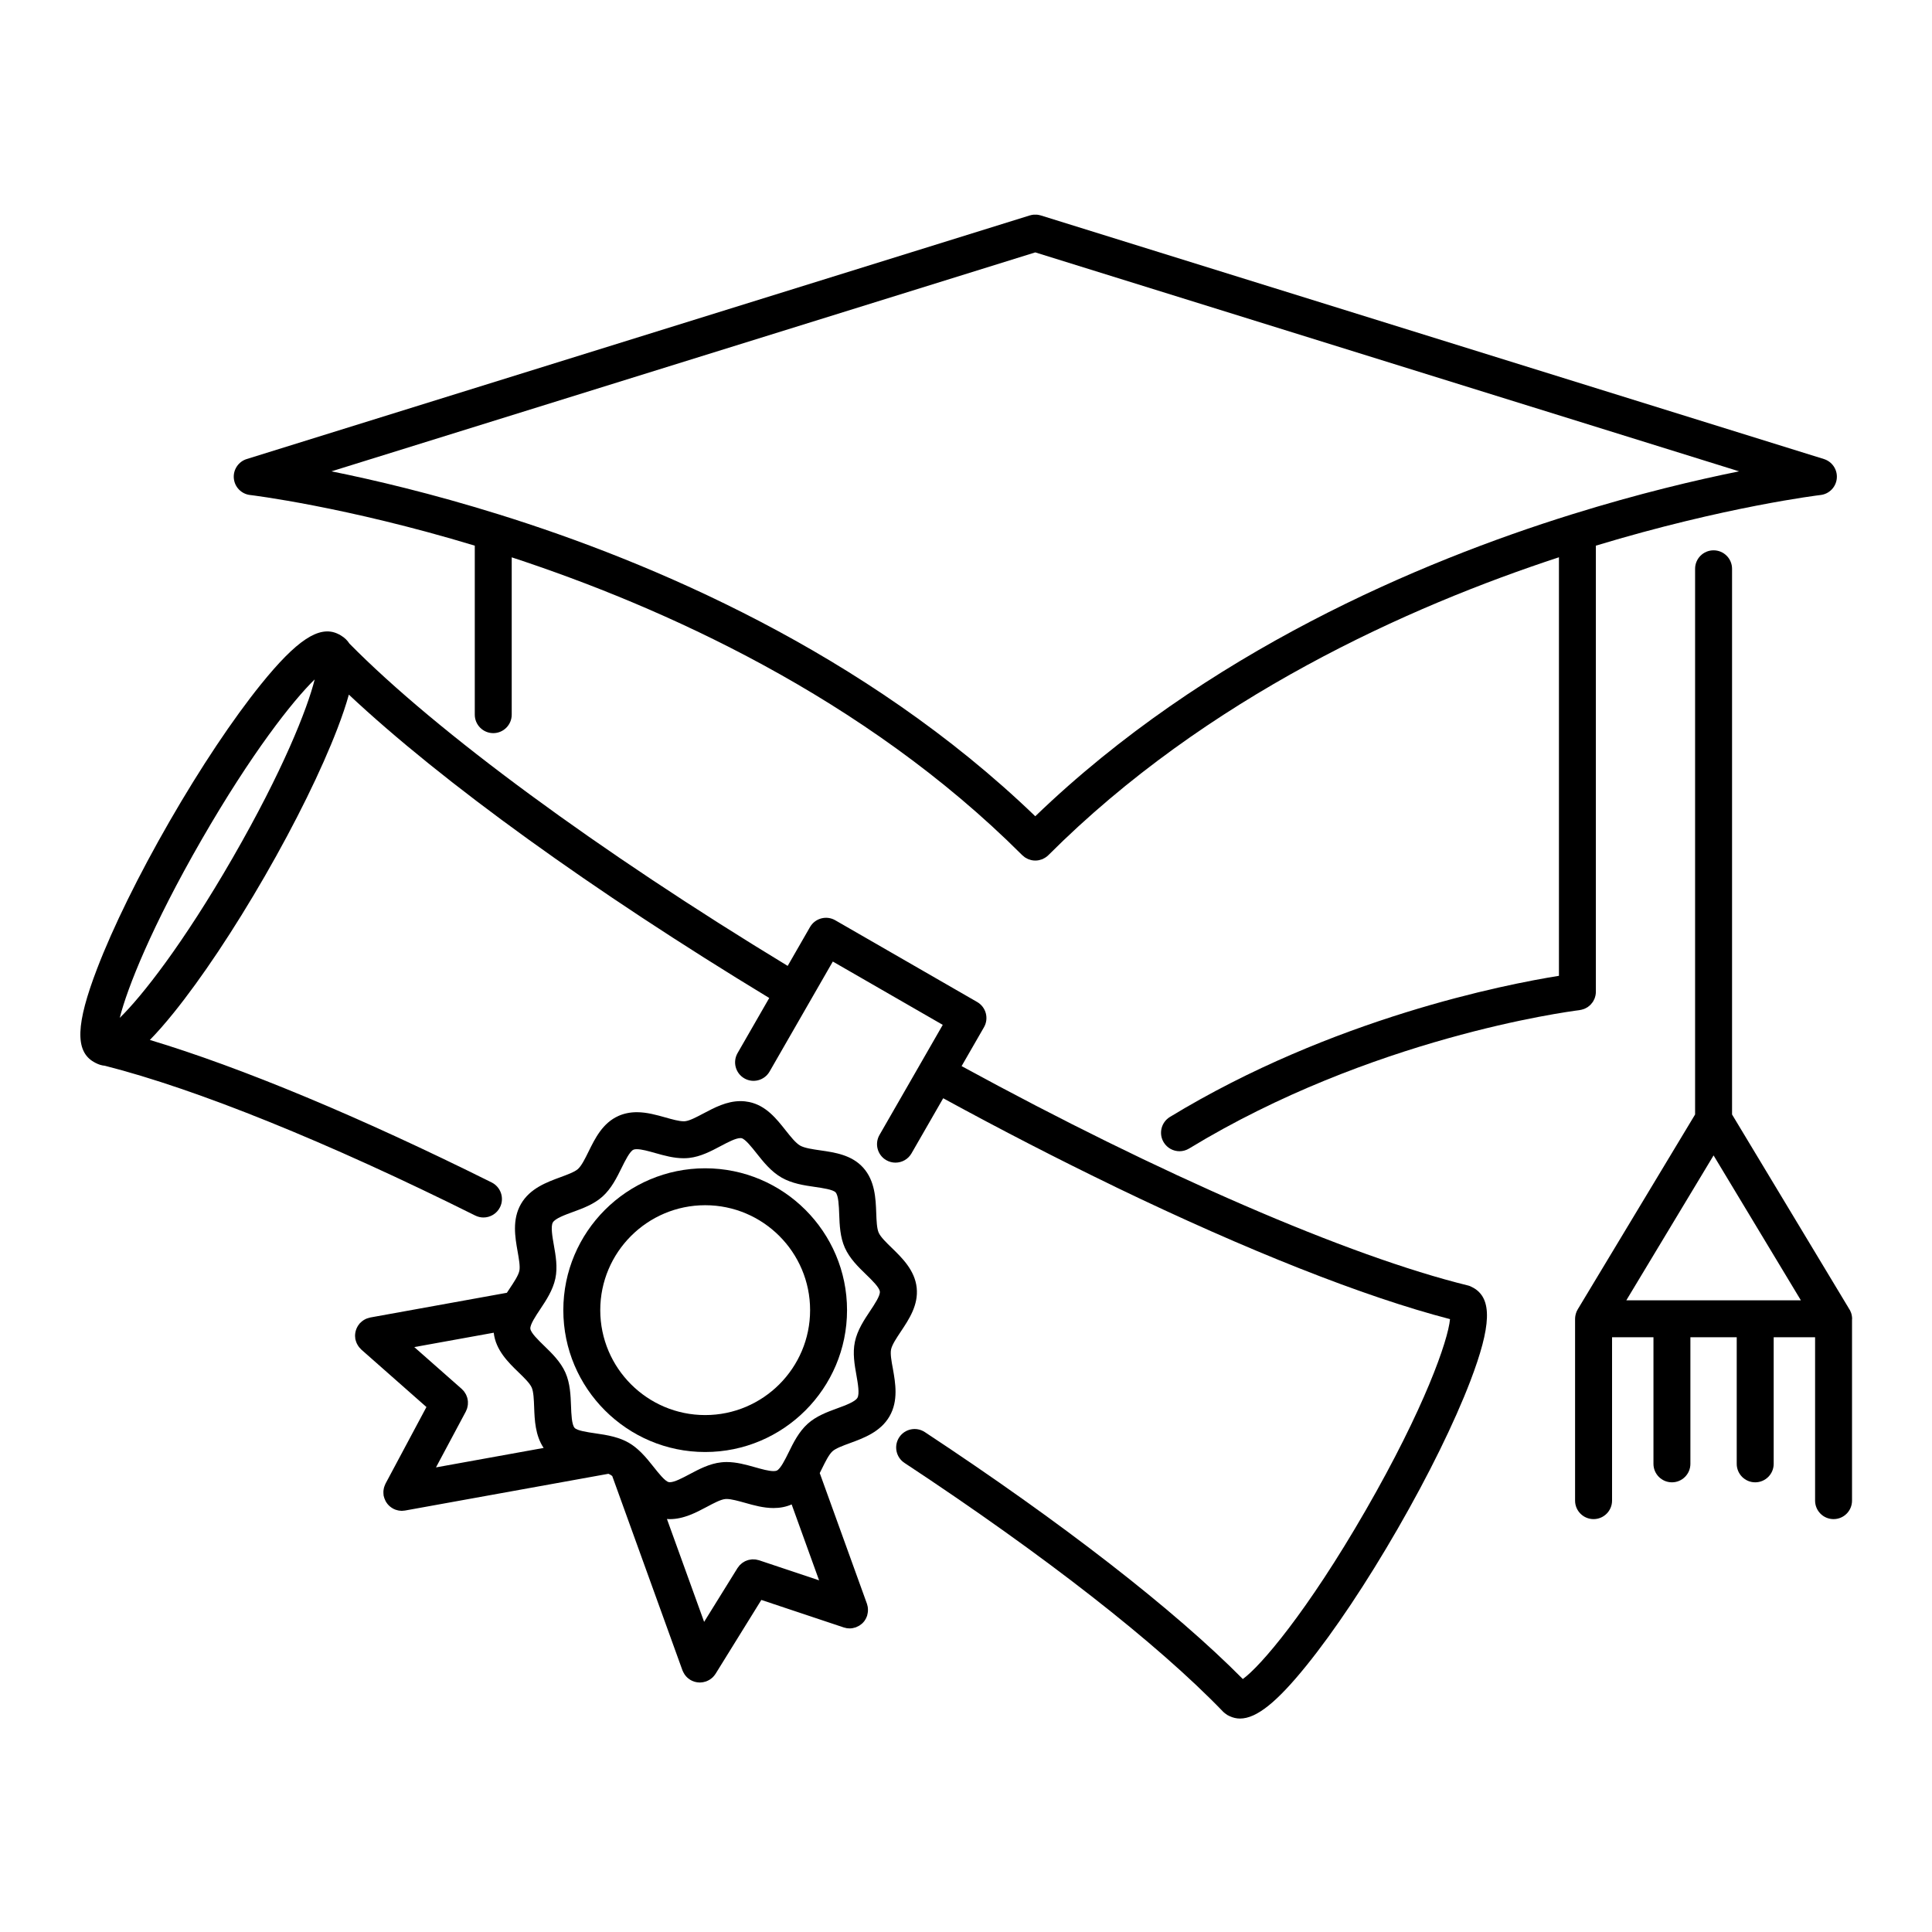 <?xml version="1.0" encoding="UTF-8"?>
<!-- The Best Svg Icon site in the world: iconSvg.co, Visit us! https://iconsvg.co -->
<svg fill="#000000" width="800px" height="800px" version="1.1" viewBox="144 144 512 512" xmlns="http://www.w3.org/2000/svg">
 <g>
  <path d="m210.27 275.18c0.258 0.031 25.227 3.031 59.551 13.426v44.785c0 2.707 2.195 4.898 4.898 4.898 2.699 0 4.891-2.191 4.891-4.898v-41.691c39.695 13.027 93.301 36.953 135.29 78.926 0.117 0.117 0.25 0.207 0.379 0.309 0.125 0.105 0.25 0.227 0.395 0.316 0.105 0.074 0.223 0.117 0.332 0.18 0.168 0.098 0.336 0.195 0.516 0.266 0.09 0.035 0.188 0.051 0.277 0.082 0.207 0.07 0.418 0.145 0.637 0.188 0.301 0.059 0.613 0.09 0.934 0.09 0.316 0 0.625-0.031 0.938-0.09 0.145-0.023 0.289-0.086 0.434-0.125 0.156-0.047 0.316-0.082 0.48-0.141 0.059-0.023 0.117-0.066 0.176-0.098 0.523-0.238 1.012-0.555 1.438-0.984 41.992-41.977 95.598-65.902 135.3-78.934v110.92c-14.078 2.246-60.02 11.195-103.1 37.402-2.309 1.41-3.043 4.422-1.637 6.731 0.926 1.516 2.535 2.352 4.188 2.352 0.867 0 1.742-0.238 2.539-0.719 48.16-29.305 99.93-36.223 103.39-36.664 0.105-0.016 0.211-0.047 0.316-0.066 0.105-0.016 0.211-0.035 0.312-0.059 0.215-0.051 0.422-0.109 0.625-0.191 0.086-0.035 0.172-0.066 0.258-0.105 0.207-0.09 0.398-0.195 0.586-0.312 0.074-0.051 0.141-0.09 0.215-0.137 0.188-0.133 0.359-0.281 0.523-0.434 0.059-0.055 0.117-0.105 0.172-0.156 0.168-0.172 0.312-0.352 0.449-0.543 0.047-0.059 0.098-0.109 0.133-0.172 0.133-0.203 0.246-0.422 0.348-0.656 0.031-0.055 0.059-0.105 0.09-0.16 0.105-0.258 0.18-0.523 0.246-0.797 0.004-0.039 0.02-0.07 0.031-0.105 0.066-0.316 0.102-0.637 0.102-0.969v-0.02-118.22c34.324-10.395 59.293-13.391 59.547-13.422 2.297-0.266 4.09-2.106 4.301-4.41 0.215-2.301-1.215-4.434-3.422-5.125l-207.52-64.555c-0.012-0.004-0.02-0.004-0.031-0.004-0.281-0.086-0.57-0.141-0.871-0.18-0.02 0-0.051-0.012-0.074-0.012-0.156-0.016-0.324 0-0.484 0-0.16 0-0.324-0.016-0.484 0-0.016 0-0.023 0.004-0.035 0.004-0.316 0.031-0.613 0.098-0.918 0.188h-0.02l-207.52 64.559c-2.207 0.684-3.637 2.828-3.422 5.125 0.211 2.305 2.012 4.144 4.305 4.41zm208.09-64.293 186.52 58.023c-11.297 2.277-26.617 5.883-44.324 11.402-40.199 12.516-97.039 36.492-142.2 80.004-45.156-43.516-102-67.492-142.19-80.004-17.703-5.516-33.031-9.125-44.324-11.402z"/>
  <path d="m534.5 485.3c-0.07-0.047-0.145-0.066-0.215-0.102-0.395-0.23-0.812-0.43-1.281-0.539-31.68-7.785-81.57-29.418-134.17-58.129l5.926-10.297c1.352-2.348 0.543-5.34-1.797-6.691l-37.613-21.664c-2.344-1.352-5.34-0.543-6.688 1.797l-5.918 10.297c-50.004-30.348-93.109-62.035-116.14-85.41-0.551-0.867-1.285-1.566-2.203-2.117-0.004-0.004-0.012-0.004-0.016-0.012-0.035-0.02-0.066-0.051-0.102-0.07-0.035-0.016-0.07-0.023-0.102-0.047-0.039-0.023-0.074-0.059-0.117-0.086-0.109-0.066-0.223-0.105-0.332-0.16-0.086-0.039-0.168-0.086-0.246-0.121-4.898-2.281-10.863 1.672-20.348 13.418-7.41 9.184-16 22.062-24.184 36.266-8.176 14.199-15.008 28.082-19.23 39.102-5.621 14.656-5.875 21.816-0.867 24.695 0.047 0.023 0.09 0.047 0.137 0.059 0.031 0.023 0.055 0.051 0.09 0.07 0.059 0.035 0.121 0.059 0.188 0.098 0.023 0.016 0.047 0.023 0.07 0.035 0.785 0.414 1.602 0.672 2.457 0.746 24.348 6.188 59.164 20.262 98.141 39.691 0.699 0.344 1.445 0.52 2.18 0.52 1.793 0 3.527-0.996 4.387-2.715 1.203-2.418 0.215-5.356-2.203-6.566-34.805-17.34-66.453-30.516-90.59-37.77 1.918-1.953 4-4.324 6.297-7.168 7.41-9.184 15.996-22.062 24.18-36.258 8.184-14.199 15.008-28.086 19.234-39.105 1.301-3.387 2.297-6.352 3.023-8.984 24.793 23.254 64.547 51.969 111.41 80.395l-8.402 14.617c-1.344 2.348-0.535 5.336 1.809 6.688 2.344 1.352 5.336 0.527 6.68-1.809l16.758-29.156 29.137 16.781-5.965 10.383c-0.02 0.031-0.047 0.055-0.059 0.09-0.016 0.02-0.02 0.047-0.031 0.07l-10.711 18.633c-1.352 2.348-0.535 5.344 1.805 6.688 0.77 0.438 1.605 0.648 2.434 0.648 1.691 0 3.344-0.883 4.246-2.457l8.398-14.605c15.457 8.438 30.703 16.277 45.359 23.355 0.18 0.105 0.363 0.203 0.559 0.281 34.484 16.637 65.621 28.996 88.395 34.898-0.52 5.68-6.766 23.609-22.348 50.656-15.523 26.953-27.875 41.352-32.562 44.719-18.148-18.344-47.934-41.473-84.281-65.445-2.262-1.484-5.289-0.867-6.781 1.391-1.484 2.258-0.863 5.297 1.395 6.781 37.051 24.434 67.07 47.871 84.508 66 0.07 0.074 0.152 0.125 0.227 0.191 0.059 0.055 0.117 0.102 0.176 0.152 0.203 0.168 0.414 0.316 0.637 0.453 0.02 0.016 0.039 0.031 0.055 0.039 0.09 0.051 0.172 0.086 0.258 0.125 0.117 0.066 0.23 0.125 0.352 0.176 0.867 0.398 1.77 0.613 2.711 0.613 4.402 0 9.82-4.402 17.609-14.055 7.418-9.176 16.008-22.059 24.184-36.254 8.184-14.199 15.008-28.086 19.234-39.105 5.606-14.68 5.859-21.832 0.852-24.719zm-328.8-114.02c-13.215 22.938-24.121 36.777-29.965 42.465 1.988-7.906 8.488-24.289 21.699-47.223 13.215-22.934 24.121-36.777 29.965-42.473-1.984 7.914-8.484 24.293-21.699 47.23z"/>
  <path d="m380.14 501.62c0.266-1.266 1.457-3.043 2.602-4.762 2.191-3.289 4.676-7.023 4.188-11.613-0.5-4.625-3.871-7.891-6.574-10.523-1.473-1.426-2.984-2.898-3.496-4.051-0.492-1.109-0.574-3.199-0.648-5.215-0.141-3.797-0.316-8.523-3.465-12.02-3.055-3.375-7.445-4.012-11.32-4.574-2.082-0.301-4.231-0.605-5.402-1.281-1.176-0.68-2.523-2.387-3.828-4.031-2.43-3.074-5.184-6.559-9.637-7.5-0.746-0.152-1.523-0.242-2.309-0.242-3.684 0-6.949 1.742-9.836 3.269-1.785 0.945-3.629 1.926-4.832 2.055-0.125 0.016-0.25 0.02-0.383 0.02-1.273 0-3.102-0.52-4.871-1.02-2.301-0.645-4.918-1.387-7.551-1.387-1.758 0-3.391 0.332-4.852 0.977-4.219 1.879-6.191 5.898-7.945 9.441-0.91 1.855-1.855 3.769-2.82 4.641-0.863 0.777-2.793 1.484-4.648 2.168-3.594 1.32-8.062 2.953-10.449 7.09-2.383 4.141-1.559 8.832-0.891 12.594 0.344 1.961 0.707 3.977 0.465 5.113-0.266 1.27-1.457 3.043-2.602 4.762-0.23 0.352-0.469 0.715-0.711 1.074l-36.215 6.551c-0.055 0.012-0.105 0.035-0.16 0.051-0.18 0.035-0.348 0.098-0.523 0.145-0.137 0.051-0.273 0.09-0.402 0.145-0.152 0.066-0.297 0.145-0.441 0.227-0.137 0.082-0.273 0.156-0.398 0.246s-0.242 0.191-0.367 0.293c-0.125 0.109-0.25 0.223-0.367 0.344-0.039 0.047-0.09 0.082-0.133 0.125-0.066 0.07-0.105 0.145-0.168 0.227-0.105 0.125-0.203 0.262-0.289 0.398-0.09 0.141-0.168 0.289-0.238 0.43-0.07 0.137-0.133 0.273-0.188 0.414-0.066 0.152-0.109 0.312-0.156 0.473-0.039 0.141-0.074 0.293-0.102 0.434-0.031 0.168-0.051 0.332-0.066 0.5-0.012 0.152-0.016 0.297-0.016 0.449 0 0.18 0.02 0.352 0.047 0.527 0.012 0.086 0 0.172 0.02 0.262 0.012 0.059 0.035 0.109 0.051 0.18 0.031 0.133 0.074 0.273 0.117 0.414 0.051 0.156 0.105 0.312 0.172 0.469 0.051 0.117 0.105 0.23 0.172 0.348 0.086 0.16 0.176 0.316 0.281 0.465 0.07 0.105 0.133 0.203 0.211 0.297 0.133 0.168 0.281 0.316 0.434 0.469 0.051 0.055 0.098 0.105 0.145 0.16l17.266 15.23-10.844 20.305c-0.023 0.051-0.039 0.105-0.066 0.156-0.082 0.16-0.141 0.332-0.207 0.508-0.047 0.133-0.102 0.266-0.133 0.402-0.039 0.16-0.07 0.328-0.098 0.504-0.023 0.152-0.047 0.297-0.055 0.449-0.012 0.156 0 0.324 0.004 0.488 0.004 0.16 0.016 0.316 0.035 0.48 0.004 0.066 0 0.133 0.016 0.195 0.02 0.109 0.066 0.223 0.098 0.332 0.031 0.105 0.055 0.215 0.09 0.328 0.07 0.195 0.145 0.383 0.238 0.562 0.039 0.09 0.082 0.176 0.121 0.262 0.109 0.203 0.242 0.387 0.379 0.574 0.039 0.055 0.082 0.117 0.125 0.172 0.398 0.484 0.883 0.883 1.43 1.18 0.016 0.012 0.023 0.02 0.035 0.031 0.191 0.102 0.379 0.18 0.574 0.258 0.074 0.031 0.152 0.047 0.227 0.07 0.16 0.059 0.328 0.105 0.5 0.137 0.09 0.02 0.18 0.035 0.273 0.051 0.207 0.031 0.414 0.055 0.621 0.059 0.039 0 0.07 0.012 0.105 0.012 0.035 0 0.082-0.012 0.109-0.016 0.223-0.004 0.438-0.023 0.656-0.059 0.035-0.012 0.07-0.004 0.105-0.012l53.887-9.738c0.191 0.086 0.371 0.168 0.527 0.258 0.156 0.098 0.316 0.207 0.484 0.328l18.609 51.5c0.031 0.074 0.066 0.141 0.098 0.211 0.035 0.09 0.082 0.172 0.121 0.262 0.098 0.191 0.203 0.379 0.316 0.555 0.047 0.066 0.082 0.133 0.133 0.195 0.363 0.5 0.805 0.906 1.309 1.223 0.016 0.016 0.035 0.035 0.055 0.051 0.059 0.035 0.125 0.059 0.191 0.102 0.117 0.066 0.23 0.125 0.348 0.18 0.105 0.051 0.215 0.09 0.324 0.125 0.105 0.047 0.215 0.086 0.332 0.121 0.121 0.035 0.242 0.055 0.367 0.086 0.105 0.02 0.211 0.055 0.328 0.066 0.133 0.02 0.266 0.023 0.402 0.031 0.098 0.012 0.191 0.023 0.289 0.023 0.047 0 0.09-0.012 0.133-0.012 0.195-0.012 0.387-0.023 0.586-0.051 0.09-0.016 0.18-0.035 0.273-0.055 0.176-0.039 0.348-0.086 0.52-0.137 0.051-0.016 0.105-0.02 0.156-0.039 0.02-0.012 0.035-0.023 0.055-0.031 0.262-0.102 0.516-0.223 0.754-0.359 0.059-0.039 0.121-0.082 0.188-0.117 0.211-0.133 0.406-0.289 0.598-0.453 0.023-0.023 0.055-0.051 0.086-0.07 0.195-0.188 0.371-0.387 0.539-0.605 0.051-0.07 0.098-0.133 0.141-0.195 0.047-0.074 0.098-0.133 0.141-0.195l12.125-19.566 21.836 7.289c0.012 0.004 0.023 0.012 0.039 0.012 0.18 0.059 0.371 0.105 0.562 0.137 0.066 0.016 0.125 0.035 0.188 0.051 0.25 0.039 0.504 0.059 0.762 0.059 0.266 0 0.535-0.023 0.797-0.07 0.074-0.016 0.152-0.039 0.227-0.055 0.188-0.047 0.371-0.09 0.555-0.145 0.023-0.012 0.055-0.016 0.082-0.023 0.055-0.016 0.105-0.051 0.156-0.074 0.203-0.082 0.398-0.172 0.59-0.281 0.09-0.055 0.176-0.102 0.258-0.152 0.18-0.117 0.352-0.25 0.52-0.387 0.055-0.055 0.121-0.098 0.176-0.145 0.211-0.203 0.406-0.418 0.578-0.648 0.023-0.039 0.051-0.086 0.074-0.121 0.137-0.195 0.262-0.402 0.367-0.625 0.047-0.09 0.082-0.18 0.117-0.277 0.047-0.109 0.102-0.223 0.141-0.328 0.02-0.059 0.02-0.117 0.039-0.176 0.051-0.168 0.082-0.332 0.109-0.508 0.031-0.152 0.055-0.297 0.07-0.449 0.016-0.156 0.012-0.316 0.012-0.484 0-0.156 0-0.316-0.02-0.484-0.016-0.141-0.051-0.293-0.074-0.438-0.035-0.176-0.074-0.344-0.133-0.516-0.02-0.055-0.02-0.109-0.047-0.168l-12.504-34.617c0.195-0.387 0.383-0.77 0.574-1.148 0.91-1.855 1.855-3.769 2.816-4.637 0.863-0.777 2.793-1.484 4.656-2.168 3.594-1.316 8.066-2.953 10.449-7.09 2.387-4.141 1.559-8.832 0.891-12.602-0.371-1.945-0.727-3.973-0.484-5.106zm-120.6 31.254 7.906-14.801c0.055-0.105 0.086-0.215 0.133-0.324 0.082-0.168 0.16-0.336 0.211-0.52 0.047-0.145 0.07-0.297 0.105-0.449 0.031-0.156 0.074-0.312 0.09-0.48 0.016-0.156 0.012-0.316 0.016-0.484 0-0.152 0.012-0.309 0-0.457-0.012-0.156-0.047-0.312-0.07-0.465-0.023-0.156-0.051-0.312-0.098-0.469-0.039-0.141-0.102-0.289-0.156-0.422-0.059-0.156-0.109-0.312-0.188-0.457-0.074-0.141-0.168-0.277-0.25-0.406-0.086-0.133-0.156-0.266-0.25-0.383-0.109-0.152-0.25-0.281-0.383-0.418-0.082-0.082-0.145-0.172-0.23-0.25l-12.586-11.098 21.055-3.809c0.508 4.606 3.871 7.875 6.57 10.488 1.473 1.422 2.988 2.898 3.496 4.047 0.492 1.113 0.57 3.199 0.645 5.219 0.125 3.367 0.281 7.457 2.516 10.781zm85.621 24.613c-0.102-0.035-0.207-0.047-0.309-0.07-0.195-0.055-0.387-0.105-0.586-0.133-0.141-0.02-0.277-0.02-0.414-0.023-0.176-0.012-0.359-0.023-0.535-0.016-0.145 0.016-0.289 0.039-0.422 0.066-0.172 0.023-0.344 0.047-0.508 0.09-0.133 0.031-0.258 0.086-0.387 0.125-0.168 0.066-0.336 0.117-0.5 0.195-0.117 0.055-0.227 0.125-0.344 0.195-0.156 0.09-0.316 0.176-0.465 0.293-0.117 0.086-0.223 0.188-0.328 0.289-0.125 0.105-0.25 0.211-0.367 0.336-0.121 0.137-0.223 0.281-0.328 0.434-0.07 0.102-0.156 0.18-0.223 0.289l-8.844 14.258-9.855-27.266c0.25 0.02 0.504 0.039 0.754 0.039 3.688 0 6.953-1.734 9.828-3.258 1.785-0.953 3.633-1.934 4.84-2.062 0.121-0.016 0.25-0.02 0.383-0.02 1.27 0 3.098 0.523 4.871 1.012 2.309 0.656 4.918 1.387 7.559 1.387 1.75 0 3.367-0.316 4.816-0.961l7.269 20.121zm29.422-66.059c-1.578 2.367-3.371 5.059-4.027 8.16-0.637 3.004-0.086 6.106 0.402 8.844 0.387 2.207 0.875 4.953 0.266 6.004-0.613 1.059-3.231 2.016-5.336 2.785-2.613 0.957-5.57 2.039-7.848 4.098-2.352 2.125-3.785 5.019-5.039 7.578-0.91 1.855-2.16 4.387-3.148 4.828-0.242 0.105-0.609 0.133-0.867 0.133-1.285 0-3.125-0.523-4.898-1.023-2.414-0.68-4.902-1.379-7.531-1.379-0.484 0-0.957 0.023-1.414 0.082-3.094 0.324-5.91 1.824-8.398 3.144-1.875 0.992-3.988 2.125-5.238 2.125-0.105 0-0.195-0.012-0.281-0.031-0.988-0.211-2.719-2.398-3.981-3.988-0.977-1.23-2.023-2.551-3.231-3.758-0.02-0.023-0.047-0.047-0.07-0.07-0.988-0.984-2.074-1.895-3.32-2.613-1.238-0.715-2.559-1.195-3.894-1.559-0.047-0.012-0.09-0.023-0.137-0.039-1.648-0.43-3.309-0.68-4.856-0.902-2.016-0.293-4.777-0.691-5.457-1.441-0.77-0.863-0.871-3.613-0.953-5.828-0.105-2.812-0.227-5.996-1.492-8.836-1.281-2.871-3.586-5.109-5.621-7.082-1.578-1.531-3.543-3.438-3.664-4.535-0.117-1.074 1.457-3.43 2.602-5.144 1.578-2.379 3.367-5.059 4.027-8.168 0.637-2.996 0.086-6.102-0.402-8.844-0.387-2.207-0.871-4.949-0.266-6.004 0.609-1.055 3.223-2.012 5.324-2.781 2.613-0.953 5.578-2.035 7.856-4.098 2.352-2.125 3.777-5.023 5.039-7.578 0.91-1.848 2.16-4.387 3.148-4.828 0.195-0.09 0.488-0.133 0.867-0.133 1.285 0 3.117 0.52 4.898 1.02 2.41 0.68 4.902 1.379 7.527 1.379 0.484 0 0.961-0.023 1.426-0.074 3.09-0.332 5.898-1.828 8.387-3.148 1.875-0.992 3.988-2.117 5.238-2.117 0.105 0 0.195 0.012 0.281 0.023 0.992 0.207 2.727 2.398 3.988 3.996 1.789 2.258 3.82 4.82 6.613 6.434 2.797 1.613 6.035 2.082 8.887 2.492 2.016 0.293 4.777 0.695 5.457 1.445 0.77 0.852 0.871 3.606 0.953 5.82 0.105 2.812 0.223 5.996 1.492 8.844 1.281 2.871 3.586 5.113 5.621 7.082 1.578 1.531 3.543 3.438 3.656 4.539 0.133 1.078-1.438 3.426-2.586 5.148z"/>
  <path d="m330.88 453.61c-20.727 0-37.594 16.863-37.594 37.59 0 20.73 16.867 37.598 37.594 37.598 20.73 0 37.594-16.867 37.594-37.598 0-20.73-16.863-37.59-37.594-37.59zm0 65.398c-15.332 0-27.805-12.473-27.805-27.809 0-15.332 12.473-27.805 27.805-27.805 15.332 0 27.805 12.473 27.805 27.805 0.004 15.332-12.469 27.809-27.805 27.809z"/>
  <path d="m633.9 490.63-30.887-51.281v-144.61c0-2.707-2.191-4.898-4.898-4.898-2.707 0-4.898 2.191-4.898 4.898v144.61l-31.094 51.629c-0.109 0.191-0.211 0.387-0.309 0.59-0.012 0.039-0.02 0.082-0.035 0.109-0.098 0.238-0.168 0.469-0.223 0.711-0.02 0.074-0.035 0.145-0.051 0.227-0.055 0.289-0.09 0.562-0.09 0.855 0 0.012-0.004 0.02-0.004 0.023v48.188c0 2.707 2.195 4.898 4.902 4.898 2.699 0 4.898-2.191 4.898-4.898v-43.297h10.973v33.547c0 2.707 2.195 4.898 4.898 4.898 2.699 0 4.891-2.191 4.891-4.898v-33.547h12.277v33.547c0 2.707 2.195 4.898 4.898 4.898 2.699 0 4.898-2.191 4.898-4.898v-33.547h10.973v43.297c0 2.707 2.191 4.898 4.898 4.898s4.891-2.191 4.891-4.898v-47.996c0.004-0.066 0.023-0.121 0.023-0.188-0.008-1.07-0.348-2.055-0.934-2.867zm-58.914-2.027 23.129-38.406 23.141 38.406z"/>
 </g>
</svg>